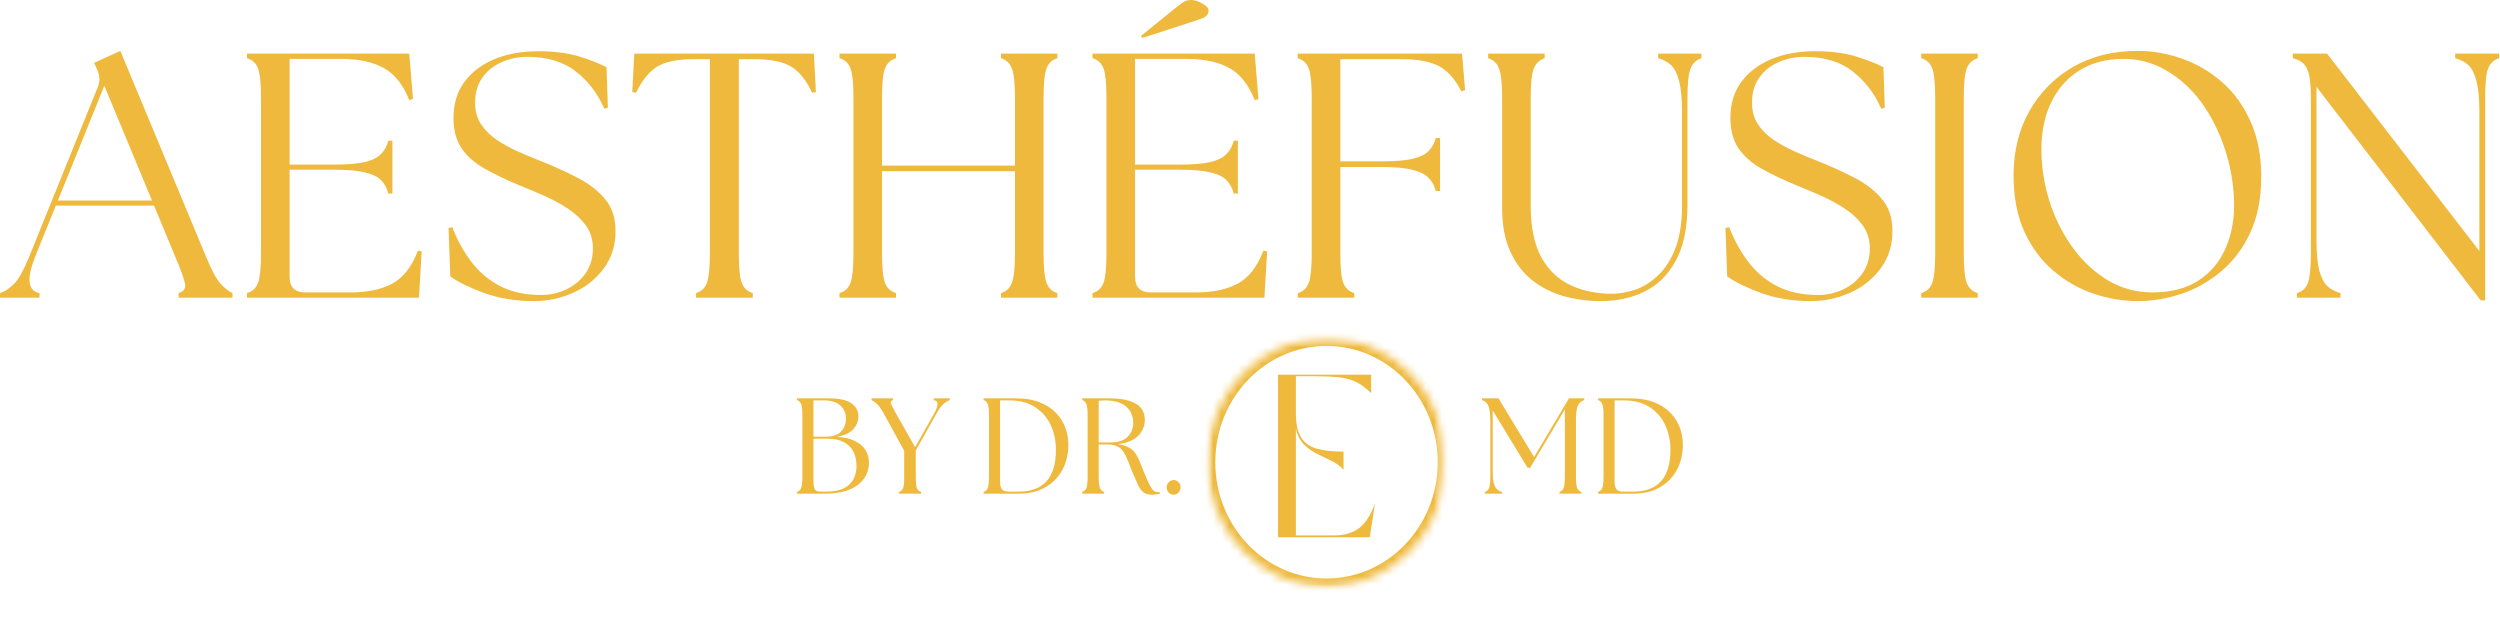 <svg width="306" height="77" viewBox="0 0 306 77" fill="none" xmlns="http://www.w3.org/2000/svg">
<path d="M0 36.438V35.875C0.599 35.682 1.177 35.292 1.75 34.708C2.318 34.125 2.927 33.021 3.583 31.396L12 10.583C12.25 9.906 12.219 9.24 11.917 8.583L11.521 7.688L14.729 6.229L25.229 31.438C25.88 33.036 26.463 34.125 26.979 34.708C27.505 35.292 28 35.682 28.458 35.875V36.438H21.854V35.875C22.505 35.682 22.771 35.292 22.646 34.708C22.531 34.125 22.135 33.036 21.458 31.438L18.854 25.167H6.833L4.312 31.396C3.229 34.104 3.401 35.599 4.833 35.875V36.438H0ZM7.083 24.542H18.604L12.771 10.5L7.083 24.542Z" fill="#EEB93C"/>
<path d="M30.238 36.438V35.875C30.905 35.682 31.353 35.26 31.592 34.604C31.827 33.953 31.947 32.76 31.947 31.021V11.979C31.947 10.229 31.827 9.036 31.592 8.396C31.353 7.745 30.905 7.323 30.238 7.125V6.562H50.092L50.551 12.125L50.092 12.25C49.353 10.375 48.322 9.073 46.988 8.333C45.665 7.583 43.91 7.208 41.717 7.208H35.447V20.146H40.905C42.53 20.146 43.785 20.042 44.676 19.833C45.577 19.615 46.238 19.281 46.655 18.833C47.072 18.391 47.363 17.854 47.53 17.229H48.03V23.688H47.53C47.363 23.037 47.072 22.495 46.655 22.062C46.238 21.635 45.577 21.312 44.676 21.104C43.785 20.885 42.53 20.771 40.905 20.771H35.447V33.875C35.447 35.156 36.082 35.792 37.363 35.792H42.926C44.967 35.792 46.655 35.438 47.988 34.729C49.332 34.021 50.389 32.677 51.155 30.688L51.613 30.771L51.28 36.438H30.238Z" fill="#EEB93C"/>
<path d="M65.363 36.854C63.113 36.854 61.092 36.526 59.3 35.875C57.508 35.224 56.113 34.542 55.113 33.833L54.904 27.896L55.363 27.812C55.93 29.302 56.68 30.677 57.613 31.937C58.54 33.203 59.717 34.219 61.133 34.979C62.55 35.729 64.243 36.104 66.217 36.104C67.352 36.104 68.404 35.87 69.363 35.396C70.331 34.927 71.113 34.266 71.696 33.417C72.279 32.557 72.571 31.557 72.571 30.417C72.571 29.333 72.284 28.396 71.717 27.604C71.144 26.812 70.404 26.12 69.488 25.521C68.581 24.927 67.623 24.406 66.613 23.958C65.597 23.515 64.639 23.114 63.738 22.75C62.055 22.057 60.597 21.364 59.363 20.667C58.123 19.974 57.175 19.14 56.508 18.167C55.842 17.182 55.508 15.932 55.508 14.417C55.508 12.739 55.935 11.292 56.8 10.083C57.675 8.875 58.889 7.937 60.446 7.271C62.014 6.604 63.831 6.271 65.904 6.271C67.847 6.271 69.514 6.489 70.904 6.917C72.29 7.349 73.404 7.786 74.238 8.229L74.404 13.187L73.967 13.312C73.175 11.469 72.014 9.948 70.488 8.75C68.972 7.557 66.993 6.958 64.55 6.958C63.41 6.958 62.347 7.182 61.363 7.625C60.389 8.057 59.613 8.687 59.029 9.521C58.446 10.344 58.154 11.364 58.154 12.583C58.154 13.583 58.389 14.453 58.863 15.187C59.347 15.927 59.988 16.562 60.779 17.104C61.581 17.646 62.451 18.125 63.383 18.542C64.326 18.958 65.258 19.349 66.175 19.708C67.758 20.333 69.243 21.01 70.633 21.729C72.034 22.437 73.165 23.307 74.029 24.333C74.904 25.349 75.342 26.667 75.342 28.292C75.342 30.057 74.852 31.583 73.883 32.875C72.925 34.167 71.68 35.156 70.154 35.833C68.639 36.51 67.04 36.854 65.363 36.854Z" fill="#EEB93C"/>
<path d="M85.2 36.438V35.875C85.851 35.682 86.294 35.26 86.534 34.604C86.768 33.953 86.888 32.76 86.888 31.021V7.25H84.804C82.898 7.25 81.45 7.552 80.45 8.146C79.461 8.745 78.596 9.812 77.846 11.354L77.388 11.271L77.638 6.562H99.617L99.867 11.271L99.409 11.354C98.685 9.812 97.825 8.745 96.825 8.146C95.836 7.552 94.377 7.25 92.45 7.25H90.429V31.021C90.429 32.76 90.544 33.953 90.784 34.604C91.034 35.26 91.481 35.682 92.138 35.875V36.438H85.2Z" fill="#EEB93C"/>
<path d="M102.754 36.438V35.875C103.421 35.682 103.868 35.26 104.108 34.604C104.342 33.953 104.462 32.76 104.462 31.021V11.979C104.462 10.229 104.342 9.036 104.108 8.396C103.868 7.745 103.421 7.323 102.754 7.125V6.562H109.671V7.125C109.014 7.323 108.566 7.745 108.316 8.396C108.077 9.036 107.962 10.229 107.962 11.979V20.271H124.233V11.979C124.233 10.229 124.108 9.036 123.858 8.396C123.618 7.745 123.176 7.323 122.525 7.125V6.562H129.421V7.125C128.764 7.323 128.322 7.745 128.087 8.396C127.848 9.036 127.733 10.229 127.733 11.979V31.021C127.733 32.76 127.848 33.953 128.087 34.604C128.322 35.26 128.764 35.682 129.421 35.875V36.438H122.525V35.875C123.176 35.682 123.618 35.26 123.858 34.604C124.108 33.953 124.233 32.76 124.233 31.021V20.958H107.962V31.021C107.962 32.76 108.077 33.953 108.316 34.604C108.566 35.26 109.014 35.682 109.671 35.875V36.438H102.754Z" fill="#EEB93C"/>
<path d="M133.723 36.438V35.875C134.389 35.682 134.837 35.26 135.077 34.604C135.311 33.953 135.431 32.76 135.431 31.021V11.979C135.431 10.229 135.311 9.036 135.077 8.396C134.837 7.745 134.389 7.323 133.723 7.125V6.562H153.577L154.035 12.125L153.577 12.25C152.837 10.375 151.806 9.073 150.473 8.333C149.15 7.583 147.395 7.208 145.202 7.208H138.931V20.146H144.389C146.014 20.146 147.27 20.042 148.16 19.833C149.061 19.615 149.723 19.281 150.139 18.833C150.556 18.391 150.848 17.854 151.014 17.229H151.514V23.688H151.014C150.848 23.037 150.556 22.495 150.139 22.062C149.723 21.635 149.061 21.312 148.16 21.104C147.27 20.885 146.014 20.771 144.389 20.771H138.931V33.875C138.931 35.156 139.566 35.792 140.848 35.792H146.41C148.452 35.792 150.139 35.438 151.473 34.729C152.816 34.021 153.874 32.677 154.639 30.688L155.098 30.771L154.764 36.438H133.723ZM139.66 4.396L143.931 0.938C144.415 0.536 144.775 0.281 145.014 0.167C145.264 0.057 145.514 0 145.764 0C146.223 0 146.691 0.146 147.181 0.438C147.681 0.719 147.931 0.995 147.931 1.271C147.931 1.51 147.853 1.719 147.702 1.896C147.546 2.078 147.186 2.26 146.618 2.438L139.827 4.646L139.66 4.396Z" fill="#EEB93C"/>
<path d="M158.847 36.438V35.875C159.513 35.682 159.961 35.26 160.201 34.604C160.435 33.953 160.555 32.76 160.555 31.021V11.979C160.555 10.229 160.435 9.036 160.201 8.396C159.961 7.745 159.513 7.323 158.847 7.125V6.562H178.951L179.326 11.042L178.868 11.188C178.159 9.76 177.274 8.745 176.222 8.146C175.164 7.552 173.628 7.25 171.618 7.25H164.055V19.75H169.138C170.763 19.75 172.019 19.646 172.909 19.438C173.81 19.229 174.461 18.912 174.868 18.479C175.284 18.052 175.576 17.521 175.743 16.896H176.263V23.375H175.743C175.576 22.724 175.284 22.188 174.868 21.771C174.461 21.344 173.81 21.016 172.909 20.792C172.019 20.557 170.763 20.438 169.138 20.438H164.055V31.021C164.055 32.76 164.17 33.953 164.409 34.604C164.659 35.26 165.107 35.682 165.763 35.875V36.438H158.847Z" fill="#EEB93C"/>
<path d="M195.921 36.854C194.39 36.854 192.906 36.656 191.463 36.271C190.031 35.87 188.744 35.229 187.609 34.354C186.468 33.469 185.557 32.292 184.88 30.833C184.197 29.365 183.859 27.562 183.859 25.438V11.979C183.859 10.229 183.734 9.036 183.484 8.396C183.244 7.745 182.801 7.323 182.15 7.125V6.562H189.067V7.125C188.442 7.323 187.994 7.745 187.734 8.396C187.484 9.036 187.359 10.229 187.359 11.979V25.167C187.359 27.823 187.796 29.938 188.671 31.521C189.557 33.094 190.755 34.224 192.255 34.917C193.765 35.615 195.447 35.958 197.296 35.958C198.197 35.958 199.15 35.792 200.15 35.458C201.15 35.115 202.077 34.531 202.942 33.708C203.817 32.891 204.525 31.787 205.067 30.396C205.609 28.995 205.88 27.25 205.88 25.167V13.688C205.88 12.078 205.76 10.828 205.525 9.938C205.301 9.036 204.973 8.385 204.546 7.979C204.114 7.578 203.588 7.292 202.963 7.125V6.562H208.255V7.125C207.63 7.323 207.182 7.745 206.921 8.396C206.671 9.036 206.546 10.229 206.546 11.979V25.042C206.546 27.891 206.067 30.182 205.109 31.917C204.161 33.656 202.89 34.911 201.296 35.688C199.713 36.464 197.921 36.854 195.921 36.854Z" fill="#EEB93C"/>
<path d="M221.656 36.854C219.406 36.854 217.385 36.526 215.593 35.875C213.801 35.224 212.406 34.542 211.406 33.833L211.197 27.896L211.656 27.812C212.223 29.302 212.973 30.677 213.906 31.937C214.833 33.203 216.01 34.219 217.426 34.979C218.843 35.729 220.536 36.104 222.51 36.104C223.645 36.104 224.697 35.87 225.656 35.396C226.624 34.927 227.406 34.266 227.989 33.417C228.572 32.557 228.864 31.557 228.864 30.417C228.864 29.333 228.577 28.396 228.01 27.604C227.437 26.812 226.697 26.12 225.781 25.521C224.874 24.927 223.916 24.406 222.906 23.958C221.89 23.515 220.932 23.114 220.031 22.75C218.348 22.057 216.89 21.364 215.656 20.667C214.416 19.974 213.468 19.14 212.801 18.167C212.135 17.182 211.801 15.932 211.801 14.417C211.801 12.739 212.229 11.292 213.093 10.083C213.968 8.875 215.182 7.937 216.739 7.271C218.307 6.604 220.124 6.271 222.197 6.271C224.14 6.271 225.807 6.489 227.197 6.917C228.583 7.349 229.697 7.786 230.531 8.229L230.697 13.187L230.26 13.312C229.468 11.469 228.307 9.948 226.781 8.75C225.265 7.557 223.286 6.958 220.843 6.958C219.702 6.958 218.64 7.182 217.656 7.625C216.682 8.057 215.906 8.687 215.322 9.521C214.739 10.344 214.447 11.364 214.447 12.583C214.447 13.583 214.682 14.453 215.156 15.187C215.64 15.927 216.281 16.562 217.072 17.104C217.874 17.646 218.744 18.125 219.676 18.542C220.619 18.958 221.551 19.349 222.468 19.708C224.051 20.333 225.536 21.01 226.926 21.729C228.327 22.437 229.458 23.307 230.322 24.333C231.197 25.349 231.635 26.667 231.635 28.292C231.635 30.057 231.145 31.583 230.176 32.875C229.218 34.167 227.973 35.156 226.447 35.833C224.932 36.51 223.333 36.854 221.656 36.854Z" fill="#EEB93C"/>
<path d="M235.159 36.438V35.875C235.826 35.682 236.274 35.26 236.513 34.604C236.748 33.953 236.868 32.76 236.868 31.021V11.979C236.868 10.229 236.748 9.036 236.513 8.396C236.274 7.745 235.826 7.323 235.159 7.125V6.562H242.076V7.125C241.42 7.323 240.972 7.745 240.722 8.396C240.482 9.036 240.368 10.229 240.368 11.979V31.021C240.368 32.76 240.482 33.953 240.722 34.604C240.972 35.26 241.42 35.682 242.076 35.875V36.438H235.159Z" fill="#EEB93C"/>
<path d="M261.67 36.854C259.847 36.854 258.035 36.547 256.233 35.938C254.441 35.328 252.8 34.391 251.316 33.125C249.842 31.865 248.66 30.266 247.774 28.333C246.899 26.406 246.462 24.115 246.462 21.458C246.462 18.531 247.097 15.917 248.379 13.625C249.67 11.333 251.446 9.531 253.712 8.208C255.988 6.891 258.639 6.229 261.67 6.229C263.462 6.229 265.254 6.542 267.045 7.167C268.837 7.792 270.462 8.74 271.92 10C273.389 11.266 274.566 12.87 275.441 14.813C276.326 16.745 276.774 19.016 276.774 21.625C276.774 24.281 276.326 26.557 275.441 28.458C274.566 30.365 273.384 31.938 271.899 33.188C270.425 34.438 268.8 35.365 267.024 35.958C265.243 36.552 263.462 36.854 261.67 36.854ZM249.879 18.979C249.962 21.12 250.347 23.198 251.045 25.208C251.754 27.208 252.712 29.011 253.92 30.604C255.129 32.188 256.535 33.453 258.149 34.396C259.774 35.328 261.545 35.792 263.462 35.792C265.722 35.792 267.613 35.302 269.129 34.313C270.639 33.313 271.759 31.953 272.483 30.229C273.201 28.511 273.524 26.583 273.441 24.458C273.358 22.24 272.962 20.099 272.254 18.042C271.556 15.974 270.613 14.125 269.42 12.5C268.222 10.875 266.816 9.594 265.191 8.646C263.576 7.688 261.821 7.208 259.92 7.208C257.754 7.208 255.905 7.708 254.379 8.708C252.863 9.698 251.712 11.073 250.92 12.833C250.139 14.599 249.795 16.646 249.879 18.979Z" fill="#EEB93C"/>
<path d="M303.642 36.771L283.537 10.625V29.312C283.537 30.938 283.647 32.198 283.871 33.083C284.105 33.958 284.438 34.604 284.871 35.021C285.313 35.427 285.85 35.708 286.475 35.875V36.438H281.142V35.875C281.808 35.682 282.256 35.26 282.496 34.604C282.73 33.953 282.85 32.76 282.85 31.021V11.979C282.85 10.229 282.688 9.036 282.371 8.396C282.063 7.745 281.485 7.323 280.642 7.125V6.562H284.829L303.475 30.729V13.688C303.475 12.078 303.355 10.828 303.121 9.938C302.897 9.036 302.569 8.385 302.142 7.979C301.709 7.578 301.168 7.292 300.517 7.125V6.562H305.892V7.125C305.235 7.323 304.787 7.745 304.537 8.396C304.298 9.036 304.183 10.229 304.183 11.979V36.771H303.642Z" fill="#EEB93C"/>
<mask id="mask0_470_419" style="mask-type:luminance" maskUnits="userSpaceOnUse" x="96" y="36" width="113" height="41">
<path d="M208.181 36.546H96.181V76.546H208.181V36.546Z" fill="white"/>
</mask>
<g mask="url(#mask0_470_419)">
<path d="M97.545 60.425V60.217C97.795 60.133 97.967 59.967 98.066 59.717C98.159 59.456 98.212 58.982 98.212 58.3V50.883C98.212 50.191 98.159 49.717 98.066 49.467C97.967 49.217 97.795 49.05 97.545 48.967V48.758H101.441C102.732 48.758 103.654 48.962 104.212 49.363C104.779 49.753 105.066 50.29 105.066 50.967C105.066 51.524 104.863 52.04 104.462 52.508C104.055 52.982 103.378 53.3 102.42 53.467C103.337 53.524 104.076 53.696 104.649 53.988C105.232 54.269 105.66 54.633 105.941 55.092C106.217 55.55 106.357 56.05 106.357 56.592C106.368 57.066 106.279 57.529 106.087 57.988C105.904 58.435 105.597 58.842 105.17 59.217C104.753 59.581 104.196 59.873 103.503 60.092C102.805 60.316 101.951 60.425 100.941 60.425H97.545ZM99.566 58.717C99.566 59.331 99.618 59.727 99.732 59.904C99.842 60.087 100.076 60.175 100.441 60.175H101.087C102.003 60.175 102.732 60.045 103.274 59.779C103.816 59.503 104.212 59.128 104.462 58.654C104.712 58.17 104.837 57.623 104.837 57.008C104.837 56.373 104.712 55.8 104.462 55.3C104.222 54.8 103.842 54.415 103.316 54.133C102.785 53.842 102.107 53.696 101.274 53.696H99.566V58.717ZM99.566 53.446H101.128C101.946 53.446 102.55 53.238 102.941 52.821C103.342 52.394 103.545 51.873 103.545 51.258C103.545 50.566 103.305 50.019 102.837 49.613C102.363 49.212 101.696 49.008 100.837 49.008H99.566V53.446Z" fill="#EEB93C"/>
<path d="M110.026 60.425V60.217C110.286 60.133 110.464 59.967 110.547 59.717C110.641 59.456 110.682 58.982 110.672 58.3V55.175L108.172 50.613C107.839 50.019 107.547 49.613 107.297 49.404C107.057 49.196 106.854 49.05 106.672 48.967V48.758H109.318V48.967C109.068 49.05 108.974 49.196 109.047 49.404C109.13 49.613 109.339 50.019 109.672 50.613L112.005 54.738L114.339 50.613C114.615 50.102 114.755 49.712 114.755 49.446C114.755 49.185 114.594 49.024 114.276 48.967V48.758H116.255V48.967C116.031 49.05 115.786 49.196 115.526 49.404C115.26 49.613 114.964 50.019 114.63 50.613L112.089 55.133V58.3C112.089 58.982 112.13 59.456 112.214 59.717C112.307 59.967 112.49 60.133 112.755 60.217V60.425H110.026Z" fill="#EEB93C"/>
<path d="M120.389 60.425V60.217C120.639 60.133 120.811 59.967 120.91 59.717C121.003 59.456 121.055 58.982 121.055 58.3V50.883C121.055 50.191 121.003 49.717 120.91 49.467C120.811 49.217 120.639 49.05 120.389 48.967V48.758H124.368C125.503 48.758 126.477 48.925 127.285 49.258C128.102 49.581 128.769 50.019 129.285 50.571C129.795 51.113 130.17 51.717 130.41 52.383C130.644 53.04 130.764 53.706 130.764 54.383C130.774 55.55 130.535 56.592 130.035 57.508C129.545 58.415 128.847 59.128 127.93 59.654C127.024 60.17 125.962 60.425 124.743 60.425H120.389ZM122.41 58.967C122.41 59.357 122.477 59.654 122.618 59.863C122.753 60.071 123.045 60.175 123.493 60.175H124.722C126.18 60.175 127.295 59.758 128.076 58.925C128.852 58.081 129.243 56.79 129.243 55.05C129.243 53.941 129.024 52.925 128.597 52.008C128.165 51.092 127.524 50.363 126.68 49.821C125.831 49.279 124.79 49.008 123.555 49.008H122.41V58.967Z" fill="#EEB93C"/>
<path d="M140.938 60.55C140.521 60.55 140.188 60.446 139.938 60.238C139.688 60.029 139.469 59.732 139.292 59.342C139.11 58.941 138.896 58.456 138.646 57.883C138.407 57.3 138.209 56.795 138.042 56.363C137.876 55.935 137.693 55.571 137.501 55.279C137.303 54.988 137.053 54.774 136.751 54.633C136.459 54.482 136.063 54.404 135.563 54.404H134.48V58.3C134.48 58.982 134.527 59.456 134.626 59.717C134.719 59.967 134.896 60.133 135.146 60.217V60.425H132.459V60.217C132.709 60.133 132.881 59.967 132.98 59.717C133.074 59.456 133.126 58.982 133.126 58.3V50.883C133.126 50.191 133.074 49.717 132.98 49.467C132.881 49.217 132.709 49.05 132.459 48.967V48.758H135.73C136.865 48.758 137.751 48.878 138.376 49.113C139.011 49.337 139.464 49.644 139.73 50.029C139.99 50.42 140.126 50.863 140.126 51.363C140.126 52.144 139.844 52.81 139.292 53.363C138.735 53.904 137.907 54.238 136.813 54.363C137.324 54.435 137.74 54.55 138.063 54.717C138.396 54.873 138.667 55.087 138.876 55.363C139.084 55.628 139.271 55.956 139.438 56.342C139.605 56.732 139.782 57.185 139.98 57.696C140.256 58.363 140.485 58.883 140.667 59.258C140.844 59.623 141.011 59.878 141.167 60.029C141.318 60.17 141.49 60.238 141.688 60.238C141.74 60.238 141.792 60.238 141.834 60.238C141.876 60.238 141.917 60.232 141.959 60.217V60.425C141.834 60.467 141.673 60.493 141.48 60.508C141.282 60.535 141.105 60.55 140.938 60.55ZM134.48 54.154H135.896C136.839 54.154 137.542 53.935 138.001 53.488C138.469 53.029 138.709 52.446 138.709 51.738C138.709 51.238 138.589 50.79 138.355 50.383C138.131 49.967 137.761 49.633 137.251 49.383C136.751 49.133 136.089 49.008 135.271 49.008C135.146 49.008 135.011 49.019 134.876 49.029C134.751 49.029 134.615 49.04 134.48 49.05V54.154Z" fill="#EEB93C"/>
<path d="M143.67 60.55C143.43 60.55 143.222 60.456 143.045 60.279C142.878 60.102 142.795 59.883 142.795 59.633C142.795 59.399 142.878 59.196 143.045 59.029C143.222 58.852 143.43 58.758 143.67 58.758C143.889 58.758 144.087 58.852 144.253 59.029C144.42 59.196 144.503 59.399 144.503 59.633C144.503 59.883 144.42 60.102 144.253 60.279C144.087 60.456 143.889 60.55 143.67 60.55Z" fill="#EEB93C"/>
<mask id="mask1_470_419" style="mask-type:luminance" maskUnits="userSpaceOnUse" x="147" y="41" width="30" height="31">
<path d="M147.754 41.343H176.577V71.936H147.754V41.343Z" fill="white"/>
</mask>
<g mask="url(#mask1_470_419)">
<mask id="mask2_470_419" style="mask-type:luminance" maskUnits="userSpaceOnUse" x="147" y="41" width="30" height="31">
<path d="M162.368 41.343C154.296 41.343 147.754 48.166 147.754 56.577C147.754 64.989 154.296 71.806 162.368 71.806C170.436 71.806 176.978 64.989 176.978 56.577C176.978 48.166 170.436 41.343 162.368 41.343Z" fill="white"/>
</mask>
<g mask="url(#mask2_470_419)">
<path d="M162.368 41.343C154.296 41.343 147.754 48.166 147.754 56.577C147.754 64.989 154.296 71.806 162.368 71.806C170.436 71.806 176.978 64.989 176.978 56.577C176.978 48.166 170.436 41.343 162.368 41.343Z" stroke="#EEB93C" stroke-width="2"/>
</g>
</g>
<path d="M158.616 52.487V65.529H163.366C164.585 65.529 165.585 65.232 166.366 64.633C167.142 64.039 167.788 63.024 168.304 61.591L167.658 65.758H156.429V45.862H167.825V48.112C167.168 47.477 166.533 47.008 165.908 46.716C165.283 46.425 164.58 46.248 163.804 46.175C163.022 46.091 162.059 46.05 160.908 46.05H158.616V50.612C158.616 51.893 158.83 52.873 159.262 53.55C159.689 54.232 160.335 54.69 161.2 54.925C162.059 55.164 163.142 55.279 164.45 55.279V57.508C164.033 57.039 163.533 56.669 162.95 56.404C162.377 56.128 161.793 55.841 161.2 55.55C160.616 55.258 160.085 54.883 159.616 54.425C159.142 53.956 158.809 53.31 158.616 52.487Z" fill="#EEB93C"/>
<path d="M181.749 60.425V60.217C181.999 60.133 182.171 59.967 182.27 59.717C182.363 59.456 182.415 58.982 182.415 58.3V51.55C182.415 50.915 182.374 50.42 182.29 50.071C182.217 49.727 182.108 49.477 181.957 49.321C181.801 49.154 181.613 49.04 181.395 48.967V48.758H183.415L187.77 55.946L192.04 48.758H193.915V48.967C193.691 49.04 193.504 49.154 193.353 49.321C193.197 49.477 193.082 49.727 192.999 50.071C192.926 50.42 192.895 50.915 192.895 51.55V58.3C192.895 58.982 192.941 59.456 193.04 59.717C193.134 59.967 193.311 60.133 193.561 60.217V60.425H190.874V60.217C191.124 60.133 191.296 59.967 191.395 59.717C191.488 59.456 191.54 58.982 191.54 58.3V50.113L187.29 57.258H186.978L182.707 50.238V57.633C182.707 58.274 182.749 58.769 182.832 59.113C182.926 59.462 183.061 59.717 183.228 59.883C183.395 60.04 183.603 60.149 183.853 60.217V60.425H181.749Z" fill="#EEB93C"/>
<path d="M195.605 60.425V60.217C195.855 60.133 196.027 59.967 196.126 59.717C196.22 59.456 196.272 58.982 196.272 58.3V50.883C196.272 50.191 196.22 49.717 196.126 49.467C196.027 49.217 195.855 49.05 195.605 48.967V48.758H199.585C200.72 48.758 201.694 48.925 202.501 49.258C203.319 49.581 203.986 50.019 204.501 50.571C205.012 51.113 205.387 51.717 205.626 52.383C205.861 53.04 205.98 53.706 205.98 54.383C205.991 55.55 205.751 56.592 205.251 57.508C204.762 58.415 204.064 59.128 203.147 59.654C202.241 60.17 201.178 60.425 199.96 60.425H195.605ZM197.626 58.967C197.626 59.357 197.694 59.654 197.835 59.863C197.97 60.071 198.262 60.175 198.71 60.175H199.939C201.397 60.175 202.512 59.758 203.293 58.925C204.069 58.081 204.46 56.79 204.46 55.05C204.46 53.941 204.241 52.925 203.814 52.008C203.382 51.092 202.741 50.363 201.897 49.821C201.048 49.279 200.007 49.008 198.772 49.008H197.626V58.967Z" fill="#EEB93C"/>
</g>
</svg>
